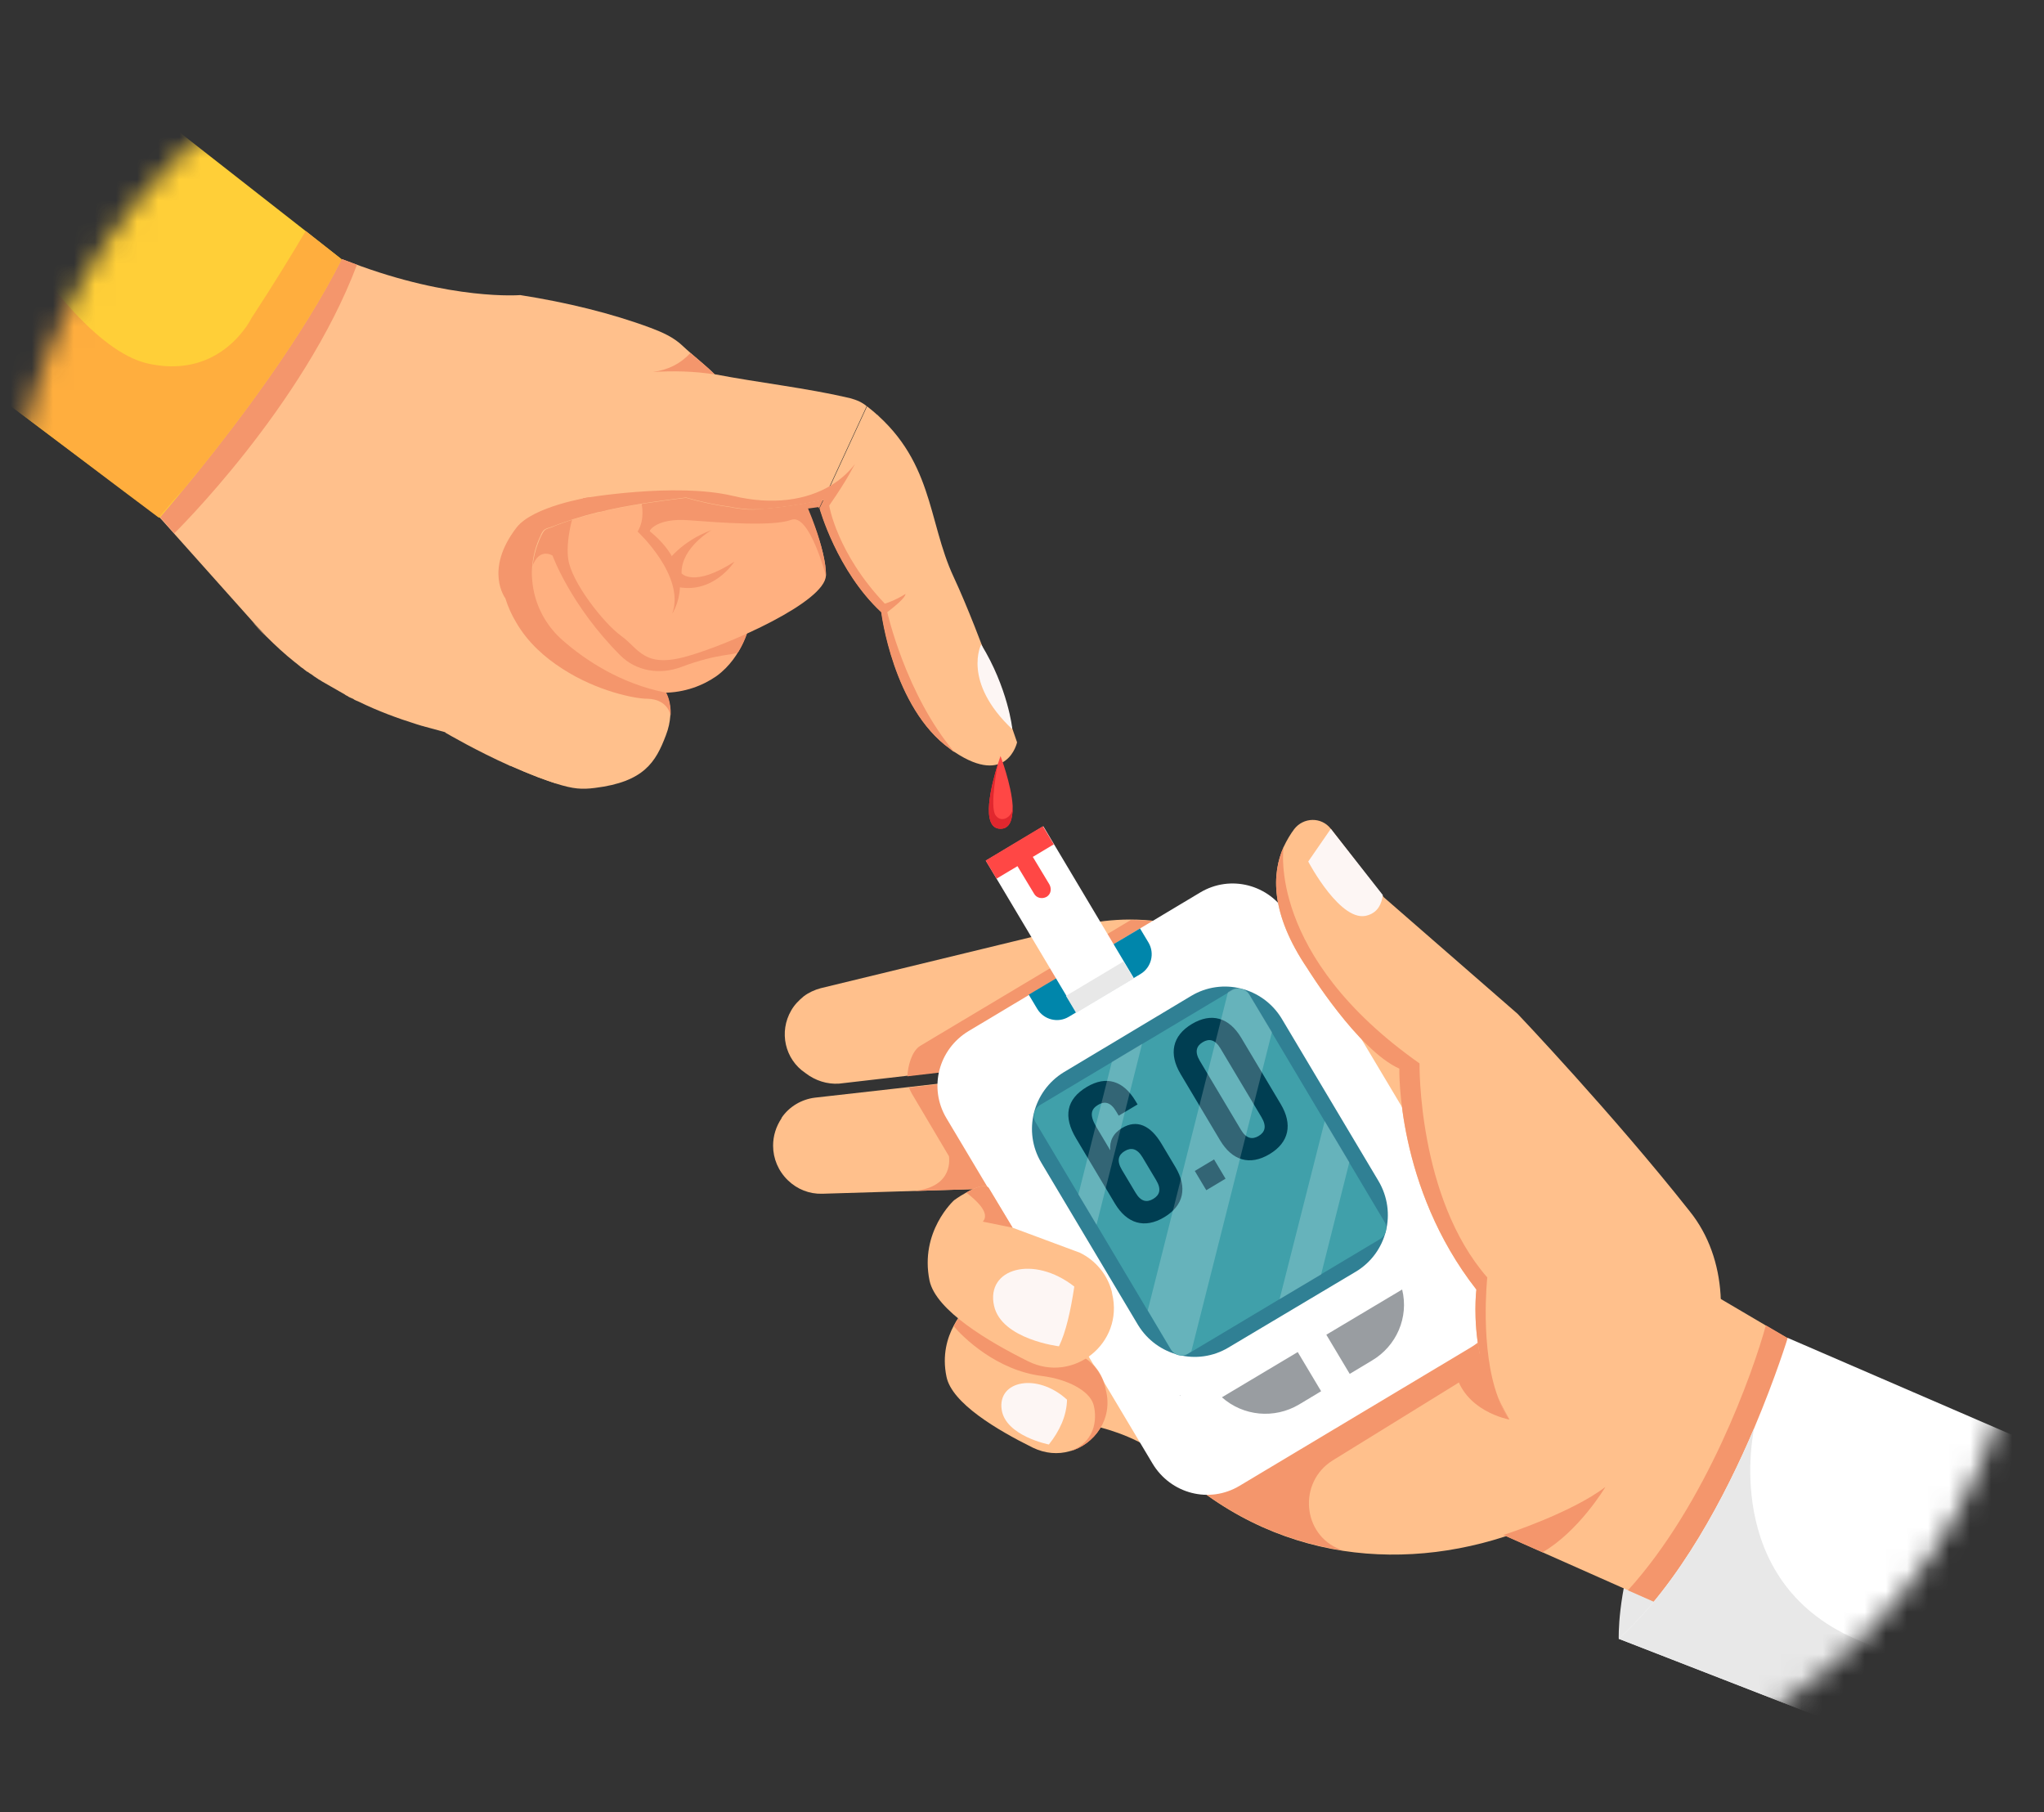 <svg width="97" height="86" viewBox="0 0 97 86" fill="none" xmlns="http://www.w3.org/2000/svg">
<rect x="0" y="0" width="97" height="86" fill="#333333" stroke="none"/>
<g id="Clip path group">
<mask id="mask0_3647_18319" style="mask-type:luminance" maskUnits="userSpaceOnUse" x="0" y="0" width="97" height="86">
<g id="clip1_2032_25193">
<path id="Vector" d="M69.94 0H26.743C12.249 0 0.499 11.75 0.499 26.244V59.048C0.499 73.543 12.249 85.292 26.743 85.292H69.94C84.434 85.292 96.184 73.543 96.184 59.048V26.244C96.184 11.75 84.434 0 69.94 0Z" fill="white"/>
</g>
</mask>
<g mask="url(#mask0_3647_18319)">
<g id="Group">
<path id="Vector_2" d="M76.819 77.761C76.819 77.761 76.513 69.539 84.838 63.484C84.838 63.484 83.862 76.974 76.819 77.761Z" fill="#E8E8E8"/>
<path id="Vector_3" d="M88.034 65.368C88.034 65.368 85.66 75.716 81.22 77.058C81.143 77.077 81.067 77.096 81.009 77.115L77.278 75.467L73.221 73.666L71.364 72.843L71.097 72.728C71.097 72.728 77.526 61.383 81.621 61.613L84.225 63.146L87.497 65.061L88.034 65.368Z" fill="#FFC08C"/>
<path id="Vector_4" d="M80.989 64.964C80.663 65.826 80.262 66.766 79.573 67.551C75.745 71.94 69.602 74.487 63.727 73.587C60.761 73.128 57.871 71.785 55.383 69.353C55.268 69.257 55.153 69.142 55.038 69.046C53.776 68.05 52.015 67.685 52.015 67.685L46.657 58.794L47.021 56.475C47.824 55.133 48.302 55.248 48.302 55.248L66.1 48.062L80.989 64.964Z" fill="#FFC08C"/>
<path id="Vector_5" d="M70.388 64.887L63.249 69.295C61.585 70.329 61.795 72.84 63.613 73.529C63.652 73.548 63.69 73.548 63.709 73.567C60.743 73.108 57.853 71.767 55.365 69.332C55.25 69.237 55.135 69.122 55.02 69.026L55.098 68.911L70.368 62.875V64.887H70.388Z" fill="#F4966C"/>
<path id="Vector_6" d="M66.982 50.129C66.982 50.129 63.538 60.343 50.869 56.28L49.779 56.319L45.951 56.434L39.023 56.644C38.41 56.663 37.836 56.434 37.397 56.012C36.937 55.571 36.688 54.977 36.688 54.364C36.688 53.904 36.822 53.463 37.09 53.061V53.042C37.453 52.505 38.047 52.16 38.678 52.084L43.099 51.585L50.295 50.761L53.222 51.279L53.835 51.394L53.281 51.183L50.544 50.167L43.022 51.049L40.038 51.394C39.463 51.489 38.889 51.355 38.41 51.049L38.22 50.915C37.243 50.263 36.956 48.96 37.549 47.944C37.702 47.676 37.913 47.465 38.143 47.274C38.373 47.101 38.659 46.967 38.947 46.891L51.194 43.92C51.998 43.729 52.802 43.633 53.624 43.633C54.543 43.633 55.443 43.748 56.342 43.997C57.318 44.265 58.275 44.668 59.155 45.223L66.982 50.129Z" fill="#FFC08C"/>
<path id="Vector_7" d="M53.261 51.299L49.778 56.319L45.95 56.434L43.386 56.511C45.3 56.319 45.033 54.901 45.033 54.863L43.272 51.893C43.215 51.797 43.175 51.701 43.138 51.605L50.334 50.781L53.261 51.299Z" fill="#F4966C"/>
<path id="Vector_8" d="M57.414 45.343L53.319 51.206L50.582 50.191L43.062 51.072C43.08 50.612 43.252 49.903 43.655 49.635L53.663 43.656C54.581 43.656 55.481 43.771 56.38 44.02L57.414 45.343Z" fill="#F4966C"/>
<path id="Vector_9" d="M69.812 63.928L58.828 70.501C57.393 71.364 55.556 70.884 54.695 69.447L44.916 53.063C44.055 51.626 44.534 49.786 45.968 48.924L56.953 42.351C58.389 41.489 60.225 41.968 61.087 43.405L70.865 59.789C71.726 61.207 71.248 63.066 69.812 63.928Z" fill="white"/>
<path id="Vector_10" d="M64.341 60.342L58.294 63.944C56.82 64.826 54.907 64.347 54.007 62.872L49.414 55.168C48.534 53.693 49.013 51.776 50.486 50.876L56.533 47.254C58.006 46.373 59.92 46.852 60.82 48.327L65.413 56.031C66.312 57.544 65.814 59.461 64.341 60.342Z" fill="#308094"/>
<path id="Vector_11" d="M59.29 47.203L65.701 57.972C65.872 58.26 65.778 58.624 65.49 58.796L56.382 64.239C56.094 64.412 55.73 64.316 55.558 64.028L49.148 53.258C48.975 52.971 49.071 52.607 49.357 52.434L58.467 46.992C58.754 46.82 59.117 46.916 59.29 47.203Z" fill="#40A0AA"/>
<path id="Vector_12" d="M52.904 57.1C53.48 58.067 54.318 58.315 55.248 57.759C56.179 57.203 56.357 56.347 55.782 55.38L55.123 54.276C54.593 53.388 53.947 53.107 53.25 53.524C52.827 53.776 52.647 54.141 52.689 54.584L52.031 53.48C51.686 52.902 51.778 52.625 52.115 52.424C52.416 52.244 52.703 52.294 52.961 52.726L53.089 52.941L53.985 52.406L53.892 52.251C53.316 51.284 52.505 51.021 51.574 51.577C50.593 52.164 50.456 52.994 51.063 54.012L52.904 57.1ZM53.376 54.618C53.677 54.438 53.965 54.489 54.222 54.92L54.871 56.007C55.127 56.439 55.03 56.707 54.729 56.888C54.427 57.068 54.145 57.026 53.888 56.594L53.239 55.507C52.983 55.076 53.074 54.799 53.376 54.618Z" fill="#003E52"/>
<path id="Vector_13" d="M56.7 55.562L57.245 56.476L58.159 55.93L57.614 55.016L56.7 55.562Z" fill="#003E52"/>
<path id="Vector_14" d="M56.94 50.34C56.683 49.909 56.775 49.632 57.077 49.452C57.378 49.271 57.664 49.322 57.921 49.753L59.866 53.014C60.123 53.446 60.031 53.723 59.73 53.903C59.428 54.083 59.14 54.033 58.884 53.601L56.94 50.34ZM57.9 54.108C58.477 55.074 59.313 55.322 60.245 54.766C61.175 54.209 61.354 53.354 60.777 52.388L58.905 49.247C58.329 48.281 57.493 48.033 56.562 48.589C55.632 49.145 55.452 50.001 56.028 50.967L57.9 54.108Z" fill="#003E52"/>
<path id="Vector_15" opacity="0.2" d="M54.198 49.531L52.036 58.116L51.175 56.679L52.763 50.394L54.198 49.531Z" fill="white"/>
<path id="Vector_16" opacity="0.2" d="M59.29 47.193L60.362 48.975L56.534 64.132L56.382 64.228C56.094 64.401 55.73 64.305 55.559 64.018L54.468 62.178L58.275 47.078L58.467 46.963C58.754 46.81 59.117 46.906 59.29 47.193Z" fill="white"/>
<path id="Vector_17" opacity="0.2" d="M62.867 53.195L64.034 55.15L62.694 60.477L60.724 61.646L62.867 53.195Z" fill="white"/>
<path id="Vector_18" d="M48.819 47.197L49.221 47.868C49.528 48.386 50.197 48.558 50.714 48.251L54.12 46.22C54.637 45.913 54.81 45.243 54.503 44.725L54.101 44.055L48.819 47.197Z" fill="#0086AB"/>
<path id="Vector_19" d="M55.999 66.203L56.025 66.229H55.999V66.203Z" fill="#999DA1"/>
<path id="Vector_20" d="M56.001 66.225V66.248L55.977 66.203L56.001 66.225Z" fill="#999DA1"/>
<path id="Vector_21" d="M57.987 66.303L61.585 64.156L62.695 66.015L61.643 66.647C60.476 67.337 59.002 67.203 57.987 66.303Z" fill="#999DA1"/>
<path id="Vector_22" d="M66.54 61.188L62.942 63.334L64.052 65.192L65.105 64.56C66.273 63.87 66.866 62.51 66.54 61.188Z" fill="#999DA1"/>
<path id="Vector_23" d="M49.514 39.211L46.786 40.842L51.083 48.049L53.81 46.418L49.514 39.211Z" fill="white"/>
<path id="Vector_24" d="M53.314 45.625L50.587 47.255L51.068 48.062L53.796 46.431L53.314 45.625Z" fill="#E8E8E8"/>
<path id="Vector_25" d="M49.491 39.203L50.009 40.065L49.013 40.66L49.798 41.962C49.855 42.058 49.875 42.193 49.855 42.288C49.836 42.403 49.76 42.499 49.664 42.557C49.453 42.672 49.186 42.614 49.071 42.403L48.285 41.1L47.291 41.694L46.774 40.832L49.491 39.203Z" fill="#FF4745"/>
<path id="Vector_26" d="M74.885 69.355C73.546 69.029 72.302 68.167 71.632 67.363C69.604 64.949 70.063 61.192 70.063 61.192C66.255 56.325 66.408 50.711 66.408 50.711C64.437 49.829 62.045 45.958 62.045 45.958C60.265 43.333 60.361 41.436 60.915 40.19C61.069 39.864 61.241 39.577 61.414 39.347C61.853 38.772 62.714 38.753 63.155 39.328L65.604 42.49L65.681 42.586L72.016 48.104C72.016 48.104 76.569 52.895 80.186 57.475C83.842 62.016 80.225 70.62 74.885 69.355Z" fill="#FFC08C"/>
<path id="Vector_27" d="M65.623 42.471C65.566 42.892 65.394 43.276 64.916 43.429C63.652 43.87 62.083 40.88 62.083 40.88L63.155 39.328L65.623 42.471Z" fill="#FDF6F4"/>
<path id="Vector_28" d="M50.753 68.864C50.216 69.017 49.604 68.979 49.011 68.691C47.345 67.868 45.164 66.584 44.915 65.319C44.704 64.304 44.953 63.48 45.26 62.905C45.567 62.311 45.93 61.985 45.93 61.985C45.968 61.966 46.006 61.927 46.045 61.908C47.345 61.142 49.47 61.889 49.47 61.889L49.144 62.445L48.781 63.077L51.135 64.208C51.804 64.515 52.283 65.108 52.456 65.818C52.456 65.856 52.475 65.875 52.475 65.914C52.838 67.311 51.938 68.539 50.753 68.864Z" fill="#FFC08C"/>
<path id="Vector_29" d="M50.637 66.416C50.617 67.182 50.292 67.892 49.775 68.543C49.775 68.543 47.727 68.141 47.536 66.896C47.326 65.497 49.239 65.132 50.637 66.416Z" fill="#FDF6F4"/>
<path id="Vector_30" d="M50.754 68.875C52.131 68.376 52.035 67.092 51.882 66.614C51.671 65.981 50.658 65.445 49.452 65.292C47.289 65.023 45.701 63.452 45.261 62.934C45.568 62.34 45.931 62.015 45.931 62.015C45.969 61.995 46.007 61.957 46.045 61.938C46.907 61.766 48.113 62.091 49.145 62.475L48.782 63.107L51.136 64.238C51.805 64.544 52.284 65.138 52.457 65.847C52.457 65.885 52.475 65.904 52.475 65.943C52.839 67.322 51.939 68.549 50.754 68.875Z" fill="#F4966C"/>
<path id="Vector_31" d="M48.8 64.599C46.905 63.659 44.417 62.184 44.112 60.766C43.633 58.428 45.278 56.952 45.278 56.952C45.489 56.799 45.681 56.684 45.852 56.588C46.732 56.09 46.905 56.339 46.924 56.377L48.053 58.255L51.249 59.443C51.995 59.807 52.551 60.478 52.761 61.283C52.761 61.321 52.781 61.36 52.781 61.398C53.335 63.736 50.943 65.652 48.8 64.599Z" fill="#FFC08C"/>
<path id="Vector_32" d="M50.982 61.048C50.81 62.198 50.581 63.213 50.255 63.883C50.255 63.883 47.538 63.558 47.175 61.968C46.772 60.185 49.049 59.534 50.982 61.048Z" fill="#FDF6F4"/>
<path id="Vector_33" d="M46.64 57.968C47.022 57.546 46.276 56.914 45.855 56.588C46.734 56.09 46.907 56.339 46.926 56.377L48.055 58.255L46.64 57.968Z" fill="#F4966C"/>
<path id="Vector_34" d="M87.476 65.036L81.199 77.052C81.122 77.071 81.045 77.09 80.989 77.109L77.257 75.461C80.989 71.341 83.189 65.113 83.801 62.891L87.476 65.036Z" fill="#F4966C"/>
<path id="Vector_35" d="M96.186 68.39V85.291L76.819 77.761C79.729 75.116 81.911 70.919 83.25 67.758C84.283 65.305 84.838 63.484 84.838 63.484L96.186 68.39Z" fill="white"/>
<path id="Vector_36" d="M96.186 80.405V85.291L76.819 77.761C79.728 75.116 81.909 70.919 83.249 67.758C83.23 67.854 81.642 74.963 88.034 77.761C94.463 80.578 96.186 80.405 96.186 80.405Z" fill="#E8E8E8"/>
<path id="Vector_37" d="M71.632 67.36C71.632 67.36 69.431 66.976 69.049 65.022L70.217 64.237C69.891 62.589 70.063 61.19 70.063 61.19C66.255 56.322 66.408 50.708 66.408 50.708C64.437 49.826 62.045 45.955 62.045 45.955C60.265 43.33 60.361 41.433 60.915 40.188C60.915 40.188 60.093 45.342 67.365 50.459C67.365 50.459 67.269 56.821 70.58 60.615C70.58 60.615 70.217 64.007 71.097 66.325C71.23 66.709 71.422 67.072 71.632 67.36Z" fill="#F4966C"/>
<path id="Vector_38" d="M71.633 67.351C71.403 67.044 71.231 66.7 71.077 66.297C71.25 66.662 71.441 67.025 71.633 67.351Z" fill="#F4966C"/>
<path id="Vector_39" d="M76.186 70.555C76.167 70.593 74.922 72.662 73.201 73.659L71.345 72.835C71.364 72.835 74.598 71.781 76.186 70.555Z" fill="#F4966C"/>
<path id="Vector_40" d="M35.578 29.604C35.578 29.604 35.273 31.156 34.009 32.076C32.727 32.977 30.507 33.456 28.039 31.597C27.331 31.079 26.048 30.581 25.455 29.087C24.939 27.783 25.014 26.73 25.244 25.522C25.244 25.522 26.297 23.51 27.407 23.913C28.497 24.296 28.403 30.6 35.578 29.604Z" fill="#FFB080"/>
<path id="Vector_41" d="M35.636 29.16C35.636 29.16 35.617 29.985 35.042 30.924C34.928 31.115 34.142 30.962 32.324 31.652C31.292 32.035 30.181 31.843 29.435 31.096C27.081 28.739 26.221 26.363 26.221 26.363C26.221 26.363 25.492 25.884 25.186 27.129C25.186 27.129 25.224 24.887 26.718 24.638C28.21 24.389 28.536 25.807 29.09 26.976C29.645 28.107 32.937 30.349 35.636 29.16Z" fill="#F4966C"/>
<path id="Vector_42" d="M38.2 23.864C38.2 23.864 39.232 26.087 39.194 27.313C39.156 28.559 34.639 30.571 32.592 31.146C30.544 31.721 30.333 30.782 29.472 30.169C28.63 29.555 27.119 27.62 26.965 26.528C26.812 25.416 27.368 23.921 27.368 23.921C27.368 23.921 36.018 21.852 38.2 23.864Z" fill="#FFB080"/>
<path id="Vector_43" d="M30.449 23.921C30.449 23.921 30.622 24.63 30.259 25.224C30.259 25.224 32.536 27.332 31.904 29.114C31.904 29.114 33.224 27.14 30.832 25.205C30.832 25.205 31.177 24.285 30.986 23.672L30.449 23.921Z" fill="#F4966C"/>
<path id="Vector_44" d="M31.618 26.708C31.618 26.708 32.287 25.693 33.762 25.156C33.762 25.156 32.307 25.999 32.345 27.207C32.345 27.207 32.92 27.896 34.852 26.651C34.852 26.651 33.819 28.28 32.02 27.82C32.038 27.82 31.963 26.9 31.618 26.708Z" fill="#F4966C"/>
<path id="Vector_45" d="M30.814 25.202C30.814 25.202 31.139 24.57 32.67 24.685C34.201 24.8 36.688 24.991 37.55 24.666C38.411 24.34 39.195 27.329 39.195 27.329C39.195 27.329 39.272 26.18 38.163 23.708C38.163 23.708 35.119 23.746 34.22 23.459C33.32 23.171 32.287 23.133 32.135 23.248C31.981 23.344 31.387 23.478 31.331 23.554C31.272 23.574 30.451 23.382 30.814 25.202Z" fill="#F4966C"/>
<path id="Vector_46" d="M7.581 23.699L7.964 23.2L16.231 12.297C16.384 12.354 16.537 12.412 16.691 12.469C21.436 14.271 24.689 14.002 24.689 14.002C26.89 14.347 29.015 14.865 30.87 15.555C31.426 15.765 31.961 15.995 32.402 16.417C32.803 16.8 33.492 17.337 33.914 17.758C36.019 18.161 38.277 18.41 40.325 18.889C40.688 18.985 40.918 19.1 41.129 19.272L39.368 23.085L39.081 23.737C38.622 23.833 36.727 24.216 35.521 24.178H35.502C35.291 24.158 35.062 24.139 34.851 24.101C34.832 24.101 34.794 24.101 34.775 24.082C34.029 23.986 33.282 23.833 32.554 23.622C31.311 23.775 30.049 23.948 28.823 24.216C28.689 24.254 28.555 24.273 28.421 24.312C27.637 24.503 26.852 24.733 26.125 25.04C26.048 25.059 26.01 25.078 25.953 25.098C25.857 25.136 25.799 25.193 25.704 25.385C25.13 26.554 25.13 27.857 25.475 29.102C25.742 30.022 26.183 30.923 26.737 31.728C26.852 31.9 26.986 32.073 27.12 32.245C27.617 32.897 28.231 33.529 28.881 34.142L28.9 34.161C28.977 34.238 29.071 34.315 29.148 34.391L26.374 37.17C26.106 37.093 25.838 36.997 25.55 36.883C25.091 36.71 24.633 36.518 24.211 36.327C24.211 36.327 24.211 36.327 24.192 36.327C24.077 36.231 23.943 36.116 23.828 36.02C23.81 36.001 23.77 35.982 23.752 35.963C23.733 35.944 23.695 35.924 23.676 35.905C23.637 35.867 23.58 35.848 23.542 35.809C23.522 35.79 23.503 35.79 23.484 35.771C23.446 35.752 23.407 35.714 23.369 35.694C23.331 35.675 23.312 35.656 23.273 35.637C23.197 35.599 23.139 35.56 23.064 35.503C22.546 35.215 21.934 34.966 21.169 34.755C20.824 34.66 20.479 34.564 20.116 34.468C20.078 34.449 20.02 34.449 19.982 34.43C19.925 34.41 19.848 34.391 19.79 34.372C18.872 34.085 17.934 33.74 17.035 33.299C16.996 33.28 16.939 33.261 16.9 33.242C16.862 33.222 16.806 33.203 16.767 33.165C16.729 33.146 16.672 33.127 16.633 33.107C16.595 33.088 16.537 33.069 16.499 33.031C16.461 33.012 16.403 32.992 16.365 32.954C16.327 32.935 16.269 32.897 16.231 32.877C16.193 32.858 16.135 32.82 16.097 32.801C16.058 32.782 16.002 32.743 15.964 32.724C15.868 32.667 15.791 32.628 15.695 32.571C15.657 32.552 15.6 32.513 15.561 32.494C15.523 32.475 15.466 32.437 15.427 32.417C15.389 32.398 15.331 32.36 15.293 32.341C15.236 32.303 15.178 32.264 15.103 32.226C15.063 32.188 15.007 32.168 14.967 32.13C14.949 32.13 14.949 32.111 14.93 32.111C14.911 32.092 14.873 32.073 14.853 32.053C14.853 32.053 14.834 32.053 14.834 32.034C14.777 31.996 14.738 31.977 14.681 31.939C14.662 31.919 14.624 31.9 14.604 31.881C14.604 31.881 14.604 31.881 14.585 31.881C14.528 31.843 14.489 31.804 14.432 31.766C14.432 31.766 14.432 31.766 14.413 31.747C14.374 31.709 14.317 31.689 14.28 31.651C14.24 31.632 14.221 31.593 14.184 31.574C14.146 31.536 14.107 31.517 14.069 31.479C14.05 31.459 14.011 31.44 13.992 31.421C13.532 31.057 13.074 30.635 12.633 30.195L12.614 30.176L11.983 29.486L7.773 24.772L7.581 24.561V23.699Z" fill="#FFC08C"/>
<path id="Vector_47" d="M11.962 29.469L12.595 30.179C12.365 29.949 12.154 29.718 11.962 29.469Z" fill="#FFC08C"/>
<path id="Vector_48" d="M38.83 24.064C38.849 24.083 38.869 24.102 38.869 24.121L39.06 23.719C38.6 23.815 36.707 24.198 35.501 24.16C36.611 24.255 37.72 24.236 38.83 24.064Z" fill="#F4966C"/>
<path id="Vector_49" d="M41.689 19.724C41.667 19.702 41.667 19.702 41.644 19.68C41.644 19.702 41.667 19.724 41.689 19.724Z" fill="#FFC08C"/>
<path id="Vector_50" d="M33.913 17.766C32.937 17.612 31.961 17.593 30.985 17.651C31.694 17.555 32.287 17.267 32.765 16.75C33.148 17.076 33.549 17.401 33.913 17.766Z" fill="#F4966C"/>
<path id="Vector_51" d="M45.261 27.387C46.523 30.089 48.266 35.224 48.266 35.224C48.266 35.224 47.806 37.352 45.299 35.684C45.222 35.646 45.165 35.589 45.088 35.531C42.39 33.596 41.835 29.054 41.835 29.054C39.73 27.099 38.907 24.129 38.907 24.129L39.099 23.727L39.386 23.095L41.147 19.281C44.323 21.753 43.997 24.685 45.261 27.387Z" fill="#FFC08C"/>
<path id="Vector_52" d="M39.35 23.989C39.35 23.989 39.713 26.251 41.991 28.646C41.991 28.646 42.488 28.493 42.967 28.186C42.967 28.186 43.042 28.339 42.106 29.048C42.106 29.048 42.986 32.957 45.282 35.678C45.205 35.64 45.148 35.583 45.071 35.525C42.373 33.59 41.818 29.048 41.818 29.048C39.713 27.094 38.89 24.123 38.89 24.123L39.082 23.721C38.623 23.817 36.728 24.2 35.522 24.162H35.503C35.292 24.143 35.063 24.123 34.852 24.085C34.833 24.085 34.795 24.085 34.776 24.066C34.03 23.97 33.282 23.817 32.555 23.606C31.178 23.779 29.781 23.97 28.422 24.296C28.04 24.085 27.753 23.855 27.657 23.644C27.657 23.644 32.039 22.878 34.776 23.529C36.69 23.989 38.278 23.721 39.407 23.05C39.885 22.763 40.268 22.418 40.574 22.016C40.516 22.092 40.249 22.706 39.35 23.989Z" fill="#F4966C"/>
<path id="Vector_53" d="M46.563 30.578C46.563 30.578 45.644 32.341 48.036 34.602C48.055 34.602 47.826 32.629 46.563 30.578Z" fill="#FDF6F4"/>
<path id="Vector_54" d="M7.581 23.699L7.964 23.2L16.231 12.297C16.384 12.354 16.537 12.412 16.691 12.469L16.939 12.565C14.394 19.31 8.27 25.308 8.27 25.308L8.137 25.155L7.6 24.542V23.699H7.581Z" fill="#F4966C"/>
<path id="Vector_55" d="M21.13 34.762C21.15 34.762 21.15 34.762 21.13 34.762C21.15 34.782 21.15 34.782 21.13 34.762C21.264 34.839 22.605 35.625 24.193 36.334C24.193 36.334 24.193 36.334 24.212 36.334C24.652 36.525 25.11 36.717 25.551 36.889C25.819 36.985 26.107 37.081 26.374 37.177C27.216 37.445 27.617 37.464 28.23 37.388C30.565 37.1 31.119 36.161 31.598 34.897C31.732 34.552 31.79 34.245 31.809 33.977C31.847 33.287 31.598 32.885 31.598 32.885C27.713 32.137 25.417 29.109 25.417 29.109C25.091 29.224 24.767 29.359 24.479 29.531C22.605 30.585 21.742 32.559 21.36 33.747C21.207 34.36 21.13 34.762 21.13 34.762Z" fill="#FFC08C"/>
<path id="Vector_56" d="M23.979 28.384C24.113 28.806 24.286 29.189 24.495 29.534C25.051 30.492 25.855 31.201 26.697 31.738C28.323 32.792 30.122 33.156 30.715 33.156C31.71 33.175 31.825 33.941 31.825 33.961C31.863 33.271 31.614 32.868 31.614 32.868C29.452 32.447 27.768 31.316 26.716 30.396C25.3 29.17 24.84 27.177 25.625 25.472C25.644 25.433 25.663 25.414 25.663 25.376C25.759 25.184 25.816 25.127 25.912 25.088C25.95 25.069 26.008 25.05 26.084 25.031C26.831 24.743 27.596 24.494 28.381 24.303C28.515 24.264 28.649 24.245 28.783 24.207C28.63 23.977 28.381 23.766 27.978 23.594C27.978 23.594 25.3 24.015 24.514 25.031C22.965 27.043 23.979 28.384 23.979 28.384Z" fill="#F4966C"/>
<path id="Vector_57" d="M16.211 12.302C14.374 15.962 11.331 19.986 9.379 22.401C8.307 23.723 7.58 24.566 7.58 24.566L5.896 23.302L0.499 19.258V0L14.527 10.98L16.211 12.302Z" fill="#FFCF38"/>
<path id="Vector_58" d="M11.945 15.078C11.926 15.097 11.811 15.366 11.542 15.692C11.696 15.501 11.83 15.289 11.945 15.078Z" fill="#FFB03E"/>
<path id="Vector_59" d="M16.211 12.304C14.374 15.964 11.331 19.988 9.379 22.402C9.341 22.441 9.303 22.498 9.264 22.536C9.226 22.575 9.188 22.632 9.149 22.671C9.111 22.709 9.074 22.766 9.034 22.805C9.015 22.824 8.996 22.843 8.996 22.862C8.959 22.9 8.938 22.939 8.901 22.977C8.882 22.996 8.863 23.015 8.863 23.035C8.825 23.073 8.805 23.111 8.767 23.15C8.729 23.207 8.69 23.245 8.633 23.303C8.614 23.322 8.614 23.341 8.595 23.341C8.556 23.38 8.537 23.418 8.499 23.437C8.48 23.475 8.441 23.495 8.422 23.533C8.365 23.59 8.326 23.648 8.269 23.705C8.231 23.744 8.192 23.782 8.173 23.82C8.04 23.974 7.925 24.108 7.829 24.223C7.81 24.242 7.81 24.242 7.791 24.261C7.772 24.28 7.772 24.28 7.753 24.299C7.753 24.319 7.733 24.319 7.733 24.338C7.676 24.395 7.638 24.433 7.619 24.472C7.619 24.472 7.619 24.472 7.599 24.491C7.561 24.529 7.542 24.568 7.542 24.568L5.858 23.303L0.499 19.26V10.828C1.915 13.032 4.575 16.692 7.006 17.247C9.475 17.803 10.91 16.519 11.542 15.695C11.809 15.37 11.924 15.101 11.943 15.082C12.996 13.473 13.896 11.997 14.508 10.962L16.211 12.304Z" fill="#FFAE3E"/>
<path id="Vector_60" d="M47.481 39.324C46.505 39.324 47.061 37.197 47.347 36.278C47.425 36.028 47.481 35.875 47.481 35.875C47.481 35.875 47.998 37.236 48.056 38.232V38.251C48.056 38.27 48.056 38.289 48.056 38.309C48.056 38.883 47.922 39.324 47.481 39.324Z" fill="#FF4745"/>
<path id="Vector_61" d="M47.481 39.328C46.505 39.328 47.061 37.201 47.347 36.281C47.347 36.281 46.946 38.293 47.253 38.696C47.539 39.079 48.037 38.753 48.056 38.351C48.056 38.887 47.922 39.328 47.481 39.328Z" fill="#E1272E"/>
</g>
</g>
</g>
</svg>

